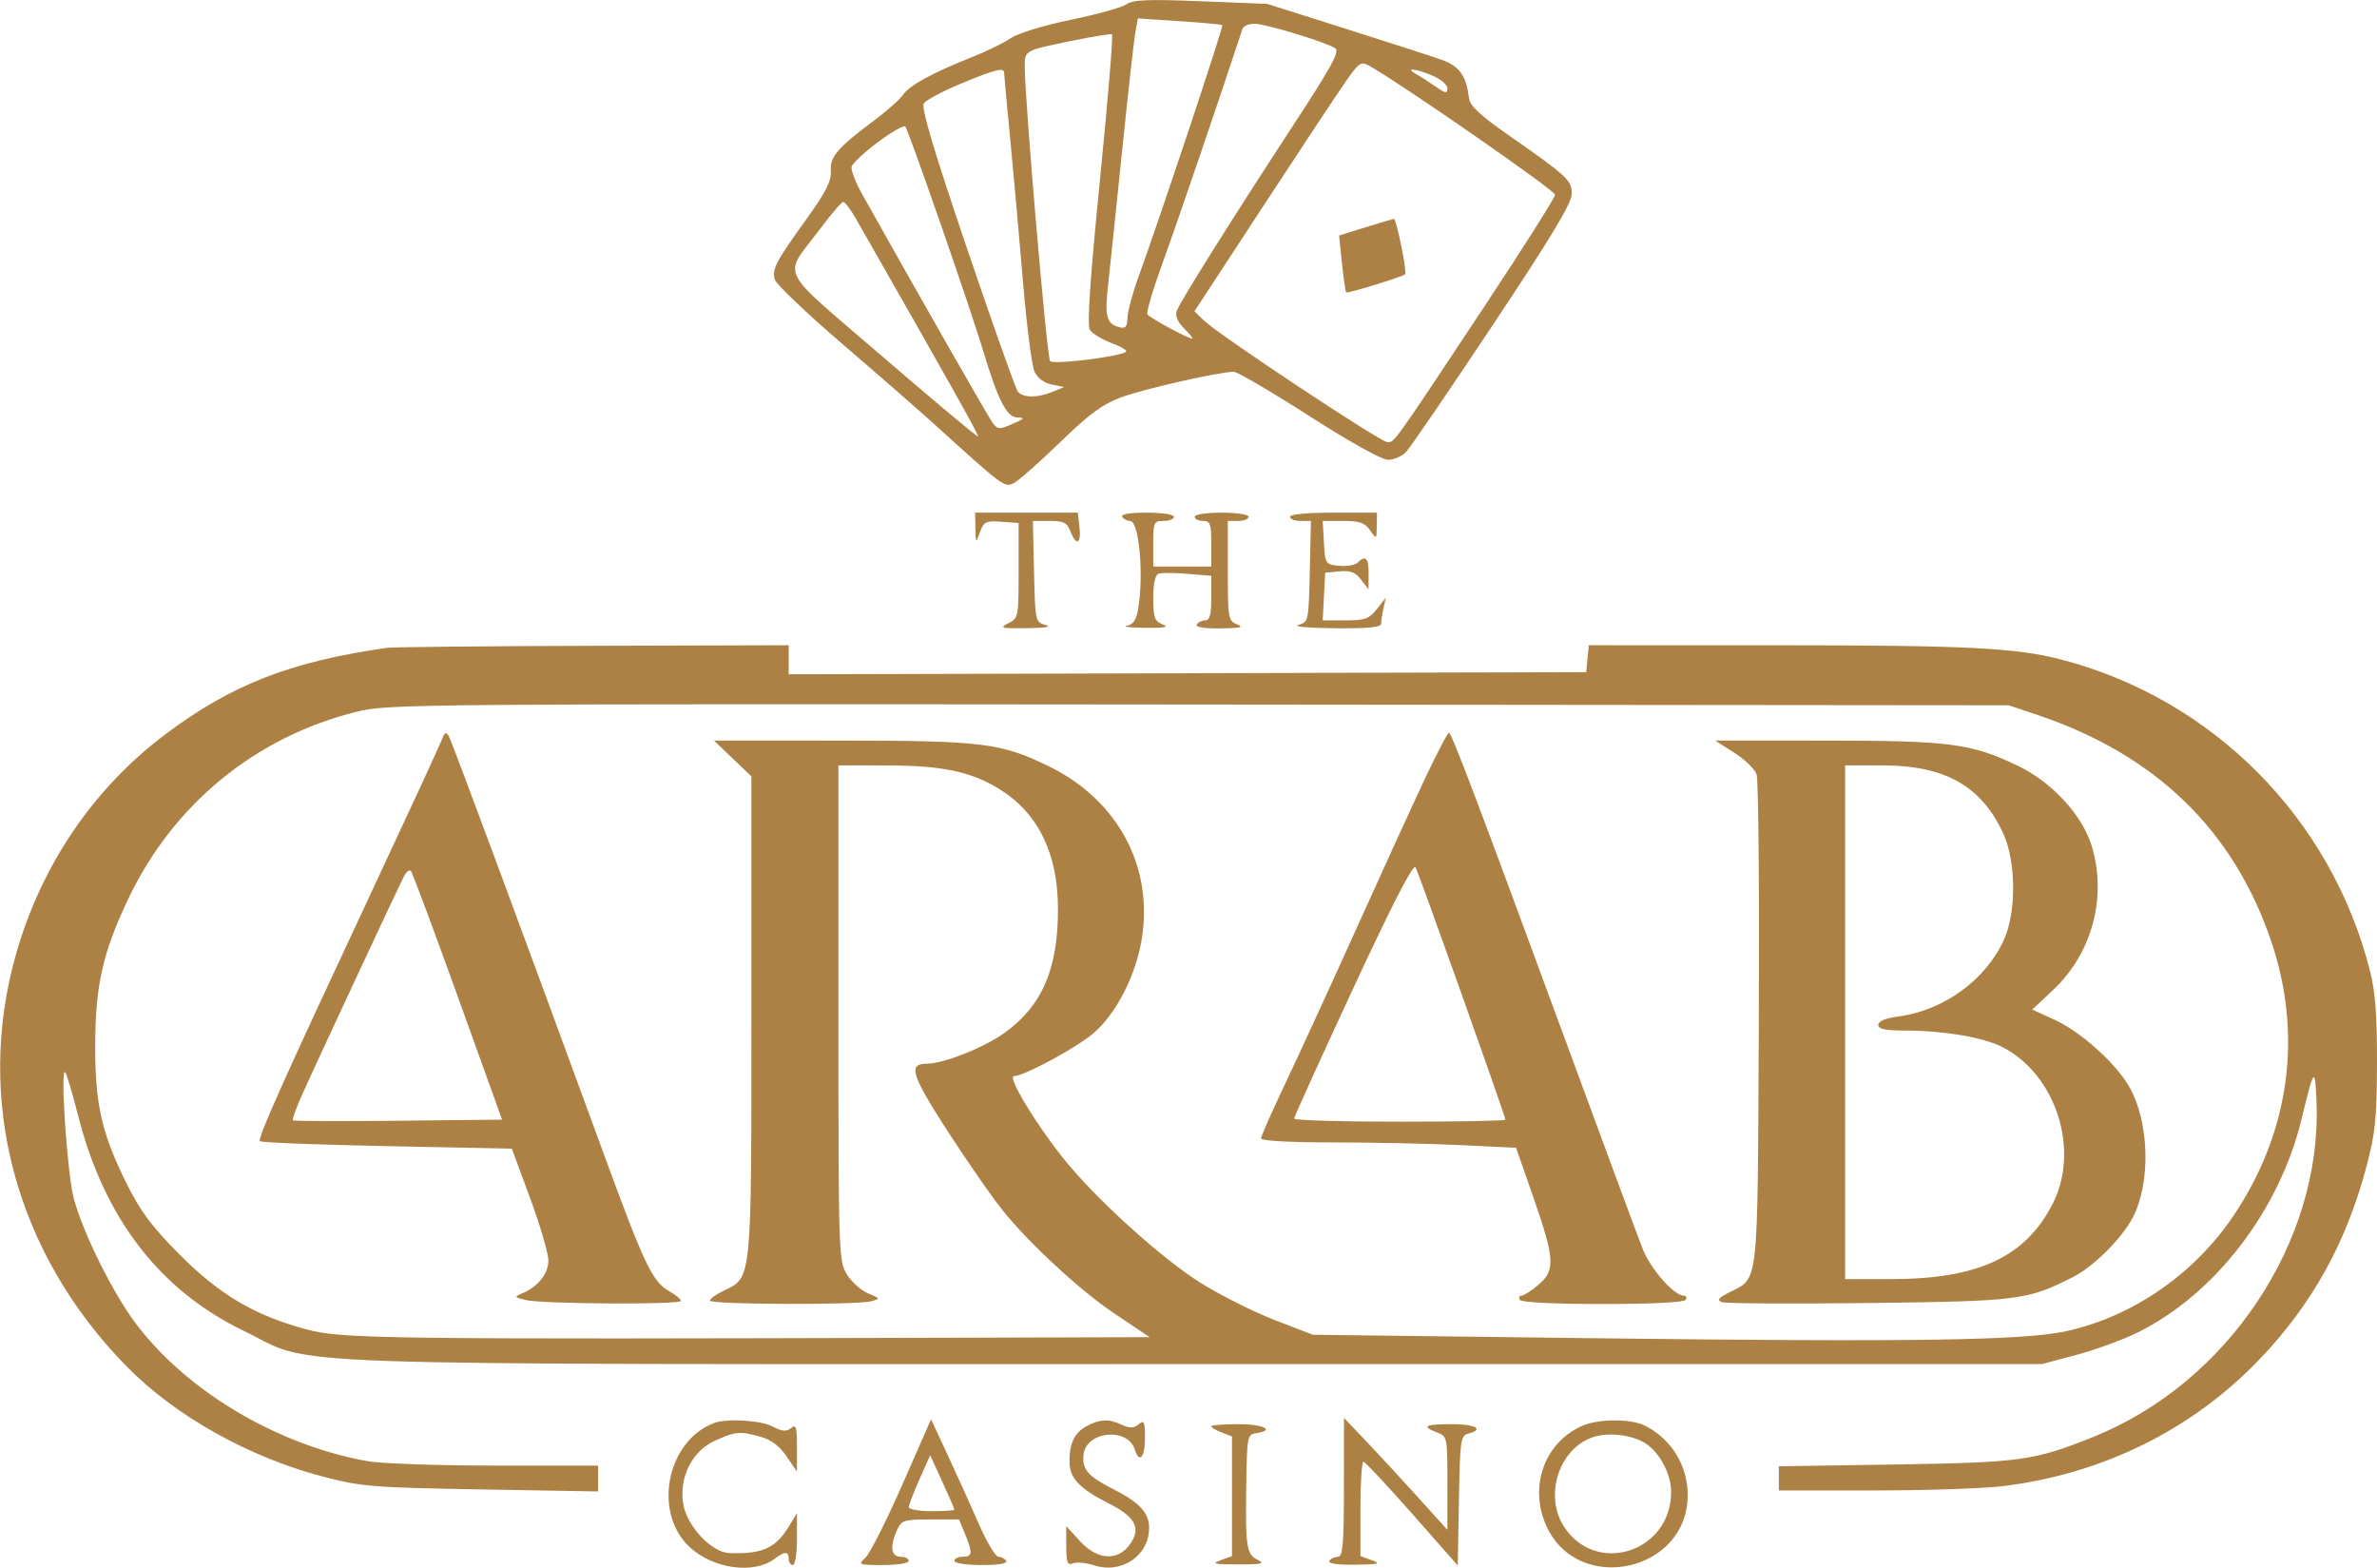 <svg xmlns="http://www.w3.org/2000/svg" viewBox="224.63 322.27 573.75 378.4"><path d="M 496.500 323.318 C 495.400 324.080, 489.373 325.757, 483.108 327.043 C 476.560 328.388, 470.394 330.275, 468.608 331.482 C 466.898 332.636, 462.800 334.650, 459.500 335.956 C 449.838 339.781, 444.244 342.813, 442.651 345.088 C 441.832 346.257, 438.763 349.004, 435.831 351.192 C 426.741 357.977, 424.941 360.060, 425.175 363.531 C 425.338 365.944, 424.009 368.571, 419.336 375.077 C 411.834 385.521, 410.969 387.164, 411.632 389.701 C 411.923 390.814, 419.180 397.749, 427.759 405.112 C 436.338 412.476, 446.336 421.200, 449.978 424.500 C 467.029 439.951, 467.108 440.010, 469.381 438.839 C 470.546 438.239, 475.550 433.820, 480.500 429.020 C 487.525 422.207, 490.755 419.827, 495.221 418.171 C 500.640 416.162, 518.977 412, 522.412 412 C 523.290 412, 531.465 416.781, 540.579 422.625 C 550.426 428.940, 558.172 433.250, 559.671 433.250 C 561.059 433.250, 563.008 432.406, 564.002 431.375 C 564.996 430.344, 574.402 416.582, 584.905 400.794 C 599.082 379.482, 604 371.315, 604 369.087 C 604 365.735, 603.154 364.950, 588.500 354.708 C 581.843 350.055, 579.423 347.778, 579.203 345.959 C 578.554 340.571, 576.899 338.232, 572.673 336.727 C 570.378 335.909, 559.950 332.533, 549.500 329.224 L 530.500 323.207 514.500 322.569 C 501.693 322.059, 498.101 322.208, 496.500 323.318 M 498.669 330.109 C 498.335 331.974, 496.909 344.750, 495.500 358.500 C 494.091 372.250, 492.563 386.875, 492.104 391 C 491.240 398.763, 491.690 400.424, 494.884 401.260 C 496.312 401.633, 496.720 401.132, 496.783 398.929 C 496.827 397.385, 498.064 392.832, 499.532 388.811 C 504.341 375.639, 519.991 328.658, 519.676 328.342 C 519.506 328.173, 514.847 327.738, 509.322 327.376 L 499.276 326.717 498.669 330.109 M 524.527 329.250 C 519.064 345.896, 508.680 376.324, 505.374 385.374 C 502.988 391.905, 501.284 397.651, 501.589 398.143 C 502.111 398.989, 511.380 404, 512.421 404 C 512.690 404, 511.809 402.900, 510.465 401.556 C 508.853 399.944, 508.239 398.496, 508.663 397.306 C 509.436 395.133, 522.262 374.711, 537.329 351.663 C 546.096 338.251, 548.047 334.639, 546.918 333.909 C 544.570 332.392, 530.077 328, 527.417 328 C 526.053 328, 524.753 328.563, 524.527 329.250 M 483.628 332.063 C 471.916 334.461, 472.003 334.415, 471.983 338.219 C 471.941 345.994, 477.321 408.586, 478.104 409.433 C 478.915 410.310, 494.262 408.450, 496.401 407.215 C 496.897 406.929, 495.369 405.976, 493.006 405.097 C 490.642 404.219, 488.254 402.775, 487.698 401.890 C 486.992 400.767, 487.732 389.788, 490.143 365.575 C 492.043 346.487, 493.351 330.730, 493.049 330.558 C 492.747 330.386, 488.508 331.063, 483.628 332.063 M 549.751 341.520 C 547.963 344.041, 538.950 357.645, 529.723 371.752 L 512.945 397.400 515.223 399.621 C 518.747 403.059, 557.883 429, 559.545 429 C 561.245 429, 560.824 429.590, 583.081 396 C 592.374 381.975, 599.982 369.943, 599.988 369.262 C 599.998 368.247, 563.193 342.698, 555.269 338.219 C 553.163 337.028, 552.773 337.262, 549.751 341.520 M 456.520 342.480 C 452.131 344.296, 448.121 346.446, 447.609 347.258 C 446.955 348.294, 450.051 358.677, 458.003 382.117 C 464.232 400.478, 469.759 416.063, 470.286 416.750 C 471.487 418.315, 475.013 418.353, 478.685 416.840 L 481.500 415.681 478.510 415.082 C 476.669 414.714, 475.065 413.526, 474.338 411.992 C 473.689 410.621, 472.425 400.725, 471.530 390 C 470.636 379.275, 469.250 363.799, 468.452 355.610 C 467.653 347.420, 467 340.333, 467 339.860 C 467 338.474, 464.983 338.978, 456.520 342.480 M 566.500 340.183 C 567.600 340.800, 569.737 342.167, 571.250 343.221 C 573.583 344.845, 574 344.900, 574 343.582 C 574 342.726, 572.370 341.346, 570.378 340.513 C 566.178 338.759, 563.564 338.536, 566.500 340.183 M 436.500 356.604 C 433.200 359.071, 430.354 361.744, 430.177 362.544 C 429.999 363.345, 431.177 366.363, 432.796 369.250 C 446.315 393.373, 463.127 422.829, 464.213 424.298 C 465.439 425.955, 465.815 425.978, 469.022 424.587 C 471.886 423.344, 472.097 423.071, 470.214 423.039 C 467.622 422.995, 465.524 418.888, 461.865 406.696 C 458.804 396.493, 443.913 353.638, 443.142 352.810 C 442.789 352.431, 439.800 354.138, 436.500 356.604 M 422.384 377.768 C 413.586 389.524, 411.891 386.140, 437.709 408.384 C 450.188 419.137, 460.539 427.794, 460.711 427.622 C 460.972 427.362, 454.681 416.144, 431.341 375.250 C 430.007 372.913, 428.586 371, 428.182 371 C 427.778 371, 425.169 374.046, 422.384 377.768 M 554.177 377.151 L 547.853 379.115 548.550 385.807 C 548.933 389.488, 549.387 392.659, 549.559 392.853 C 549.835 393.163, 563.033 389.114, 563.797 388.484 C 564.325 388.049, 561.674 374.997, 561.077 375.094 C 560.760 375.145, 557.654 376.071, 554.177 377.151 M 460.079 449.750 C 460.158 453.487, 460.162 453.490, 461.180 450.697 C 462.105 448.161, 462.596 447.924, 466.351 448.197 L 470.500 448.500 470.500 459.970 C 470.500 471.202, 470.448 471.467, 468 472.706 C 465.762 473.838, 466.234 473.962, 472.500 473.886 C 476.974 473.831, 478.598 473.550, 477 473.107 C 474.529 472.421, 474.497 472.273, 474.219 460.206 L 473.938 448 477.994 448 C 481.400 448, 482.202 448.401, 483 450.500 C 484.385 454.142, 485.664 453.558, 485.190 449.500 L 484.781 446 472.391 446 L 460 446 460.079 449.750 M 495.500 447 C 495.840 447.550, 496.705 448, 497.423 448 C 499.565 448, 500.744 460.864, 499.367 469.196 C 498.919 471.906, 498.188 473.004, 496.628 473.310 C 495.458 473.540, 497.425 473.760, 501 473.800 C 505.813 473.854, 506.916 473.639, 505.250 472.969 C 503.304 472.187, 503 471.331, 503 466.639 C 503 463.216, 503.461 461.041, 504.250 460.745 C 504.938 460.487, 508.087 460.494, 511.250 460.762 L 517 461.248 517 466.624 C 517 470.638, 516.635 472, 515.559 472 C 514.766 472, 513.840 472.450, 513.500 473 C 513.111 473.629, 515.225 473.976, 519.191 473.937 C 523.988 473.888, 524.961 473.656, 523.250 472.969 C 521.091 472.101, 521 471.575, 521 460.032 L 521 448 523.500 448 C 524.875 448, 526 447.550, 526 447 C 526 446.436, 523.167 446, 519.500 446 C 515.833 446, 513 446.436, 513 447 C 513 447.550, 513.900 448, 515 448 C 516.758 448, 517 448.667, 517 453.500 L 517 459 510 459 L 503 459 503 453.500 C 503 448.300, 503.136 448, 505.500 448 C 506.875 448, 508 447.550, 508 447 C 508 446.435, 505.147 446, 501.441 446 C 497.323 446, 495.112 446.372, 495.500 447 M 536 447 C 536 447.550, 537.139 448, 538.531 448 L 541.062 448 540.781 460.206 C 540.503 472.273, 540.471 472.421, 538 473.107 C 536.625 473.488, 540.563 473.845, 546.750 473.900 C 555.130 473.975, 558.003 473.681, 558.014 472.750 C 558.021 472.063, 558.280 470.375, 558.588 469 L 559.148 466.500 556.991 469.250 C 555.107 471.651, 554.140 472, 549.367 472 L 543.900 472 544.200 466.250 L 544.500 460.500 547.937 460.173 C 550.591 459.920, 551.783 460.376, 553.165 462.173 L 554.956 464.500 554.978 460.750 C 555 456.926, 554.241 456.159, 552.327 458.073 C 551.737 458.663, 549.735 459, 547.877 458.823 C 544.556 458.505, 544.495 458.413, 544.198 453.250 L 543.895 448 548.826 448 C 552.807 448, 554.058 448.433, 555.326 450.250 C 556.893 452.496, 556.895 452.495, 556.948 449.250 L 557 446 546.500 446 C 540.167 446, 536 446.397, 536 447 M 318 478.630 C 294.666 481.972, 280.455 487.524, 264.499 499.533 C 247.253 512.513, 234.743 530.872, 228.591 552.231 C 218.396 587.626, 228.311 624.742, 255.284 652.149 C 266.974 664.028, 284.672 673.954, 302.500 678.631 C 311.847 681.084, 314.344 681.287, 340.750 681.748 L 369 682.241 369 679.121 L 369 676 344.184 676 C 330.535 676, 316.697 675.527, 313.434 674.949 C 291.730 671.105, 269.848 658.156, 257.533 641.869 C 251.867 634.376, 244.707 619.977, 242.432 611.500 C 240.876 605.702, 239.122 579.913, 240.363 581.070 C 240.699 581.384, 242.099 586.077, 243.475 591.499 C 249.758 616.268, 263.166 633.688, 283.500 643.502 C 301.478 652.178, 282.014 651.500, 513 651.500 L 717.500 651.500 725.811 649.283 C 730.381 648.063, 736.984 645.656, 740.484 643.934 C 759.294 634.673, 774.850 614.433, 780.193 592.267 C 783.187 579.850, 783.454 579.558, 783.789 588.340 C 785.070 621.981, 762.336 656.046, 729.905 669.079 C 715.650 674.808, 712.331 675.271, 682.250 675.731 L 654 676.163 654 679.081 L 654 682 676.776 682 C 689.303 682, 703.366 681.534, 708.026 680.964 C 732.266 678, 753.885 667.289, 770.212 650.152 C 782.700 637.046, 790.899 622.286, 795.733 604.206 C 797.981 595.798, 798.335 592.427, 798.377 579 C 798.413 567.607, 797.977 561.715, 796.730 556.763 C 787.453 519.901, 758.906 491.045, 722.248 481.473 C 711.338 478.624, 699.337 478.016, 653.813 478.008 L 608.127 478 607.813 481.250 L 607.500 484.500 511.250 484.755 L 415 485.010 415 481.505 L 415 478 367.750 478.136 C 341.762 478.211, 319.375 478.433, 318 478.630 M 310.807 494.028 C 286.249 500.095, 266.312 516.471, 255.452 539.500 C 249.402 552.327, 247.652 560.140, 247.612 574.500 C 247.571 588.820, 249.163 595.823, 255.227 608 C 258.547 614.665, 261.300 618.348, 267.980 625.059 C 277.683 634.807, 286.118 639.774, 298.700 643.148 C 307.141 645.412, 316.916 645.536, 455.316 645.136 L 502.131 645 493.316 639.084 C 485.376 633.757, 473.176 622.477, 466.725 614.500 C 462.744 609.578, 451.555 592.920, 448.093 586.762 C 444.672 580.677, 444.731 579, 448.365 579 C 452.426 579, 462.410 575.004, 467.302 571.422 C 476.245 564.872, 480 556.064, 480 541.632 C 480 528.286, 475.217 518.502, 465.866 512.721 C 459.037 508.498, 452.040 507.025, 438.750 507.012 L 427 507 427.004 566.750 C 427.007 624.894, 427.062 626.589, 429.023 629.807 C 430.132 631.625, 432.429 633.697, 434.128 634.412 C 437.153 635.684, 437.168 635.723, 434.858 636.341 C 431.363 637.277, 396 637.135, 396 636.185 C 396 635.737, 397.504 634.653, 399.343 633.776 C 406.124 630.543, 406 631.776, 406 567.427 L 406 509.657 401.482 505.329 L 396.965 501 427.732 501.015 C 461.867 501.031, 466.365 501.593, 477.925 507.284 C 494.590 515.488, 503.177 531.681, 500.167 549.229 C 498.670 557.963, 494.002 566.987, 488.581 571.626 C 484.424 575.185, 471.807 582, 469.376 582 C 467.693 582, 474.286 593.015, 481.150 601.668 C 488.829 611.350, 504.944 625.981, 514.469 631.919 C 519.250 634.900, 527.288 638.931, 532.331 640.878 L 541.500 644.417 610 645.264 C 686.403 646.208, 713.094 645.806, 723.372 643.557 C 739.444 640.040, 754.375 629.698, 763.864 615.512 C 777.381 595.301, 780.521 571.867, 772.751 549.173 C 763.623 522.512, 744.867 504.400, 716.500 494.855 L 709.500 492.500 514 492.314 C 324.940 492.133, 318.247 492.190, 310.807 494.028 M 331.185 501 C 330.659 502.375, 323.492 517.900, 315.259 535.500 C 292.804 583.497, 286.725 597.058, 287.372 597.705 C 287.695 598.028, 301.506 598.564, 318.064 598.896 L 348.168 599.500 352.584 611.443 C 355.013 618.011, 357 624.795, 357 626.518 C 357 629.735, 354.393 632.939, 350.500 634.508 C 348.706 635.231, 348.809 635.389, 351.500 636.039 C 355.528 637.012, 389.002 637.200, 388.994 636.250 C 388.990 635.837, 387.668 634.750, 386.056 633.832 C 382.113 631.589, 380.094 627.340, 370.451 601 C 350.553 546.644, 333.782 501.433, 332.994 500.026 C 332.297 498.780, 331.965 498.958, 331.185 501 M 568.631 510.090 C 565.672 516.365, 558.283 532.525, 552.211 546 C 546.140 559.475, 538.433 576.263, 535.086 583.306 C 531.739 590.350, 529 596.537, 529 597.056 C 529 597.612, 536.137 598, 546.342 598 C 555.880 598, 569.734 598.290, 577.128 598.645 L 590.571 599.290 594.795 611.395 C 599.937 626.136, 600.086 628.908, 595.923 632.411 C 594.231 633.835, 592.405 635, 591.864 635 C 591.324 635, 591.160 635.450, 591.500 636 C 591.878 636.611, 599.657 637, 611.500 637 C 623.343 637, 631.122 636.611, 631.500 636 C 631.840 635.450, 631.657 635, 631.094 635 C 628.720 635, 623.080 628.615, 621.154 623.747 C 620.012 620.861, 610.555 595.325, 600.140 567 C 581.987 517.635, 575.300 499.978, 574.419 499.090 C 574.196 498.864, 571.591 503.814, 568.631 510.090 M 643.211 503.919 C 645.743 505.524, 648.181 507.887, 648.629 509.169 C 649.078 510.451, 649.317 537.600, 649.161 569.500 C 648.846 634.039, 649.235 630.524, 641.999 634.212 C 639.405 635.534, 639.007 636.066, 640.253 636.544 C 641.141 636.884, 657.084 636.982, 675.683 636.760 C 711.975 636.328, 713.996 636.071, 725.040 630.478 C 729.966 627.984, 736.864 621.098, 739.454 616.089 C 743.853 607.582, 743.419 592.867, 738.521 584.466 C 735.173 578.724, 726.845 571.276, 720.549 568.394 L 715.163 565.928 720.069 561.338 C 729.518 552.501, 733.211 539.117, 729.615 526.748 C 727.404 519.142, 720.005 511.059, 711.567 507.032 C 700.414 501.709, 695.230 501.031, 665.554 501.015 L 638.608 501 643.211 503.919 M 670 569 L 670 631 681.250 630.988 C 702.161 630.966, 713.557 625.630, 720.105 612.795 C 726.746 599.776, 720.882 581.572, 707.916 574.957 C 703.417 572.662, 693.771 571.018, 684.750 571.008 C 679.702 571.002, 678 570.654, 678 569.629 C 678 568.748, 679.699 568.032, 682.750 567.627 C 693.809 566.160, 703.935 558.811, 708.345 549.051 C 711.354 542.393, 711.281 530.242, 708.192 523.500 C 702.904 511.959, 694.119 507, 678.962 507 L 670 507 670 569 M 551.250 560.846 C 543.413 577.707, 537 591.839, 537 592.251 C 537 592.663, 548.475 593, 562.500 593 C 576.525 593, 588 592.782, 588 592.515 C 588 591.654, 567.112 533.022, 566.292 531.582 C 565.766 530.657, 560.712 540.491, 551.250 560.846 M 322.195 533.664 C 320.843 536.231, 300.279 580.327, 297.367 586.904 C 296.051 589.876, 295.138 592.471, 295.338 592.671 C 295.538 592.871, 306.978 592.915, 320.760 592.767 L 345.818 592.500 335.125 562.799 C 329.243 546.463, 324.146 532.812, 323.797 532.463 C 323.448 532.114, 322.727 532.655, 322.195 533.664 M 397 665.722 C 385.527 670.032, 382.127 687.411, 391.135 695.702 C 396.833 700.947, 406.612 702.279, 411.615 698.491 C 414.057 696.642, 415 696.644, 415 698.500 C 415 699.325, 415.450 700, 416 700 C 416.560 700, 416.998 697.252, 416.996 693.750 L 416.993 687.500 415.044 690.696 C 411.839 695.952, 408.550 697.416, 400.632 697.111 C 396.392 696.947, 390.450 690.620, 389.553 685.315 C 388.466 678.882, 391.646 672.516, 397.207 669.992 C 402.185 667.733, 403.190 667.647, 408.245 669.051 C 410.791 669.758, 412.792 671.271, 414.495 673.778 L 417 677.464 417 671.610 C 417 666.650, 416.782 665.936, 415.572 666.940 C 414.458 667.865, 413.478 667.781, 411.121 666.563 C 408.199 665.052, 400.071 664.568, 397 665.722 M 442.432 680.589 C 438.619 689.264, 434.628 697.181, 433.561 698.181 C 431.673 699.953, 431.784 700, 437.811 700 C 441.270 700, 444 699.559, 444 699 C 444 698.450, 443.100 698, 442 698 C 439.694 698, 439.366 695.485, 441.161 691.547 C 442.241 689.176, 442.798 689, 449.212 689 L 456.102 689 457.551 692.468 C 459.474 697.071, 459.382 698, 457 698 C 455.900 698, 455 698.450, 455 699 C 455 699.565, 457.853 700, 461.559 700 C 465.677 700, 467.888 699.628, 467.500 699 C 467.160 698.450, 466.315 698, 465.622 698 C 464.929 698, 462.838 694.513, 460.976 690.250 C 459.113 685.987, 455.739 678.521, 453.477 673.658 L 449.364 664.815 442.432 680.589 M 486.819 666.536 C 483.916 668.112, 482.663 670.853, 482.791 675.346 C 482.898 679.120, 485.300 681.612, 492.175 685.086 C 498.158 688.109, 499.814 690.611, 498.032 693.939 C 495.286 699.071, 489.894 699.227, 485.385 694.305 L 482 690.609 482 695.412 C 482 699.467, 482.257 700.115, 483.653 699.580 C 484.562 699.231, 486.812 699.443, 488.653 700.050 C 495.337 702.256, 502 697.756, 502 691.035 C 502 687.373, 499.683 684.887, 493.221 681.612 C 487.190 678.556, 485.768 676.881, 486.178 673.318 C 486.829 667.655, 496.811 666.677, 498.534 672.108 C 499.634 675.573, 501 674.060, 501 669.378 C 501 665.342, 500.806 664.916, 499.470 666.025 C 498.290 667.004, 497.366 667.032, 495.423 666.147 C 492.154 664.657, 490.108 664.750, 486.819 666.536 M 549.020 681.250 C 549.003 695.158, 548.756 698, 547.559 698 C 546.766 698, 545.840 698.450, 545.500 699 C 545.109 699.632, 547.388 699.971, 551.691 699.921 C 557.461 699.854, 558.081 699.689, 555.750 698.838 L 553 697.833 553 686.417 C 553 680.138, 553.337 675.033, 553.750 675.073 C 554.163 675.113, 559.450 680.764, 565.500 687.631 L 576.500 700.116 576.776 684.458 C 577.034 669.831, 577.182 668.765, 579.026 668.283 C 583.017 667.239, 580.832 666, 575 666 C 568.503 666, 567.598 666.517, 571.500 668 C 573.963 668.936, 574 669.118, 573.997 680.225 L 573.993 691.500 566.762 683.500 C 562.785 679.100, 557.171 673.025, 554.286 670 L 549.040 664.500 549.020 681.250 M 606.500 666.417 C 597.375 670.490, 593.599 681.115, 597.905 690.599 C 605.538 707.405, 632 701.635, 632 683.164 C 632 676.017, 628.181 669.744, 621.800 666.411 C 618.421 664.646, 610.461 664.649, 606.500 666.417 M 517 666.525 C 517 666.813, 518.125 667.477, 519.500 668 L 522 668.950 522 683.392 L 522 697.833 519.250 698.838 C 516.950 699.678, 517.646 699.844, 523.500 699.853 C 529.095 699.862, 530.064 699.654, 528.329 698.815 C 525.490 697.442, 525.232 695.849, 525.444 681 C 525.616 668.969, 525.705 668.488, 527.811 668.180 C 532.569 667.486, 529.631 666, 523.500 666 C 519.925 666, 517 666.236, 517 666.525 M 609.462 669.033 C 601.198 671.521, 597.253 682.818, 601.978 690.464 C 609.576 702.758, 628.010 697.008, 627.996 682.349 C 627.992 678.031, 625.255 672.856, 621.798 670.628 C 618.701 668.633, 613.167 667.917, 609.462 669.033 M 446.578 679.279 C 445.160 682.457, 444 685.494, 444 686.029 C 444 686.563, 446.475 687, 449.500 687 C 452.525 687, 455 686.836, 455 686.636 C 455 686.436, 453.685 683.398, 452.078 679.886 L 449.157 673.500 446.578 679.279" stroke="none" fill="#ad8144" fill-rule="evenodd"></path></svg>